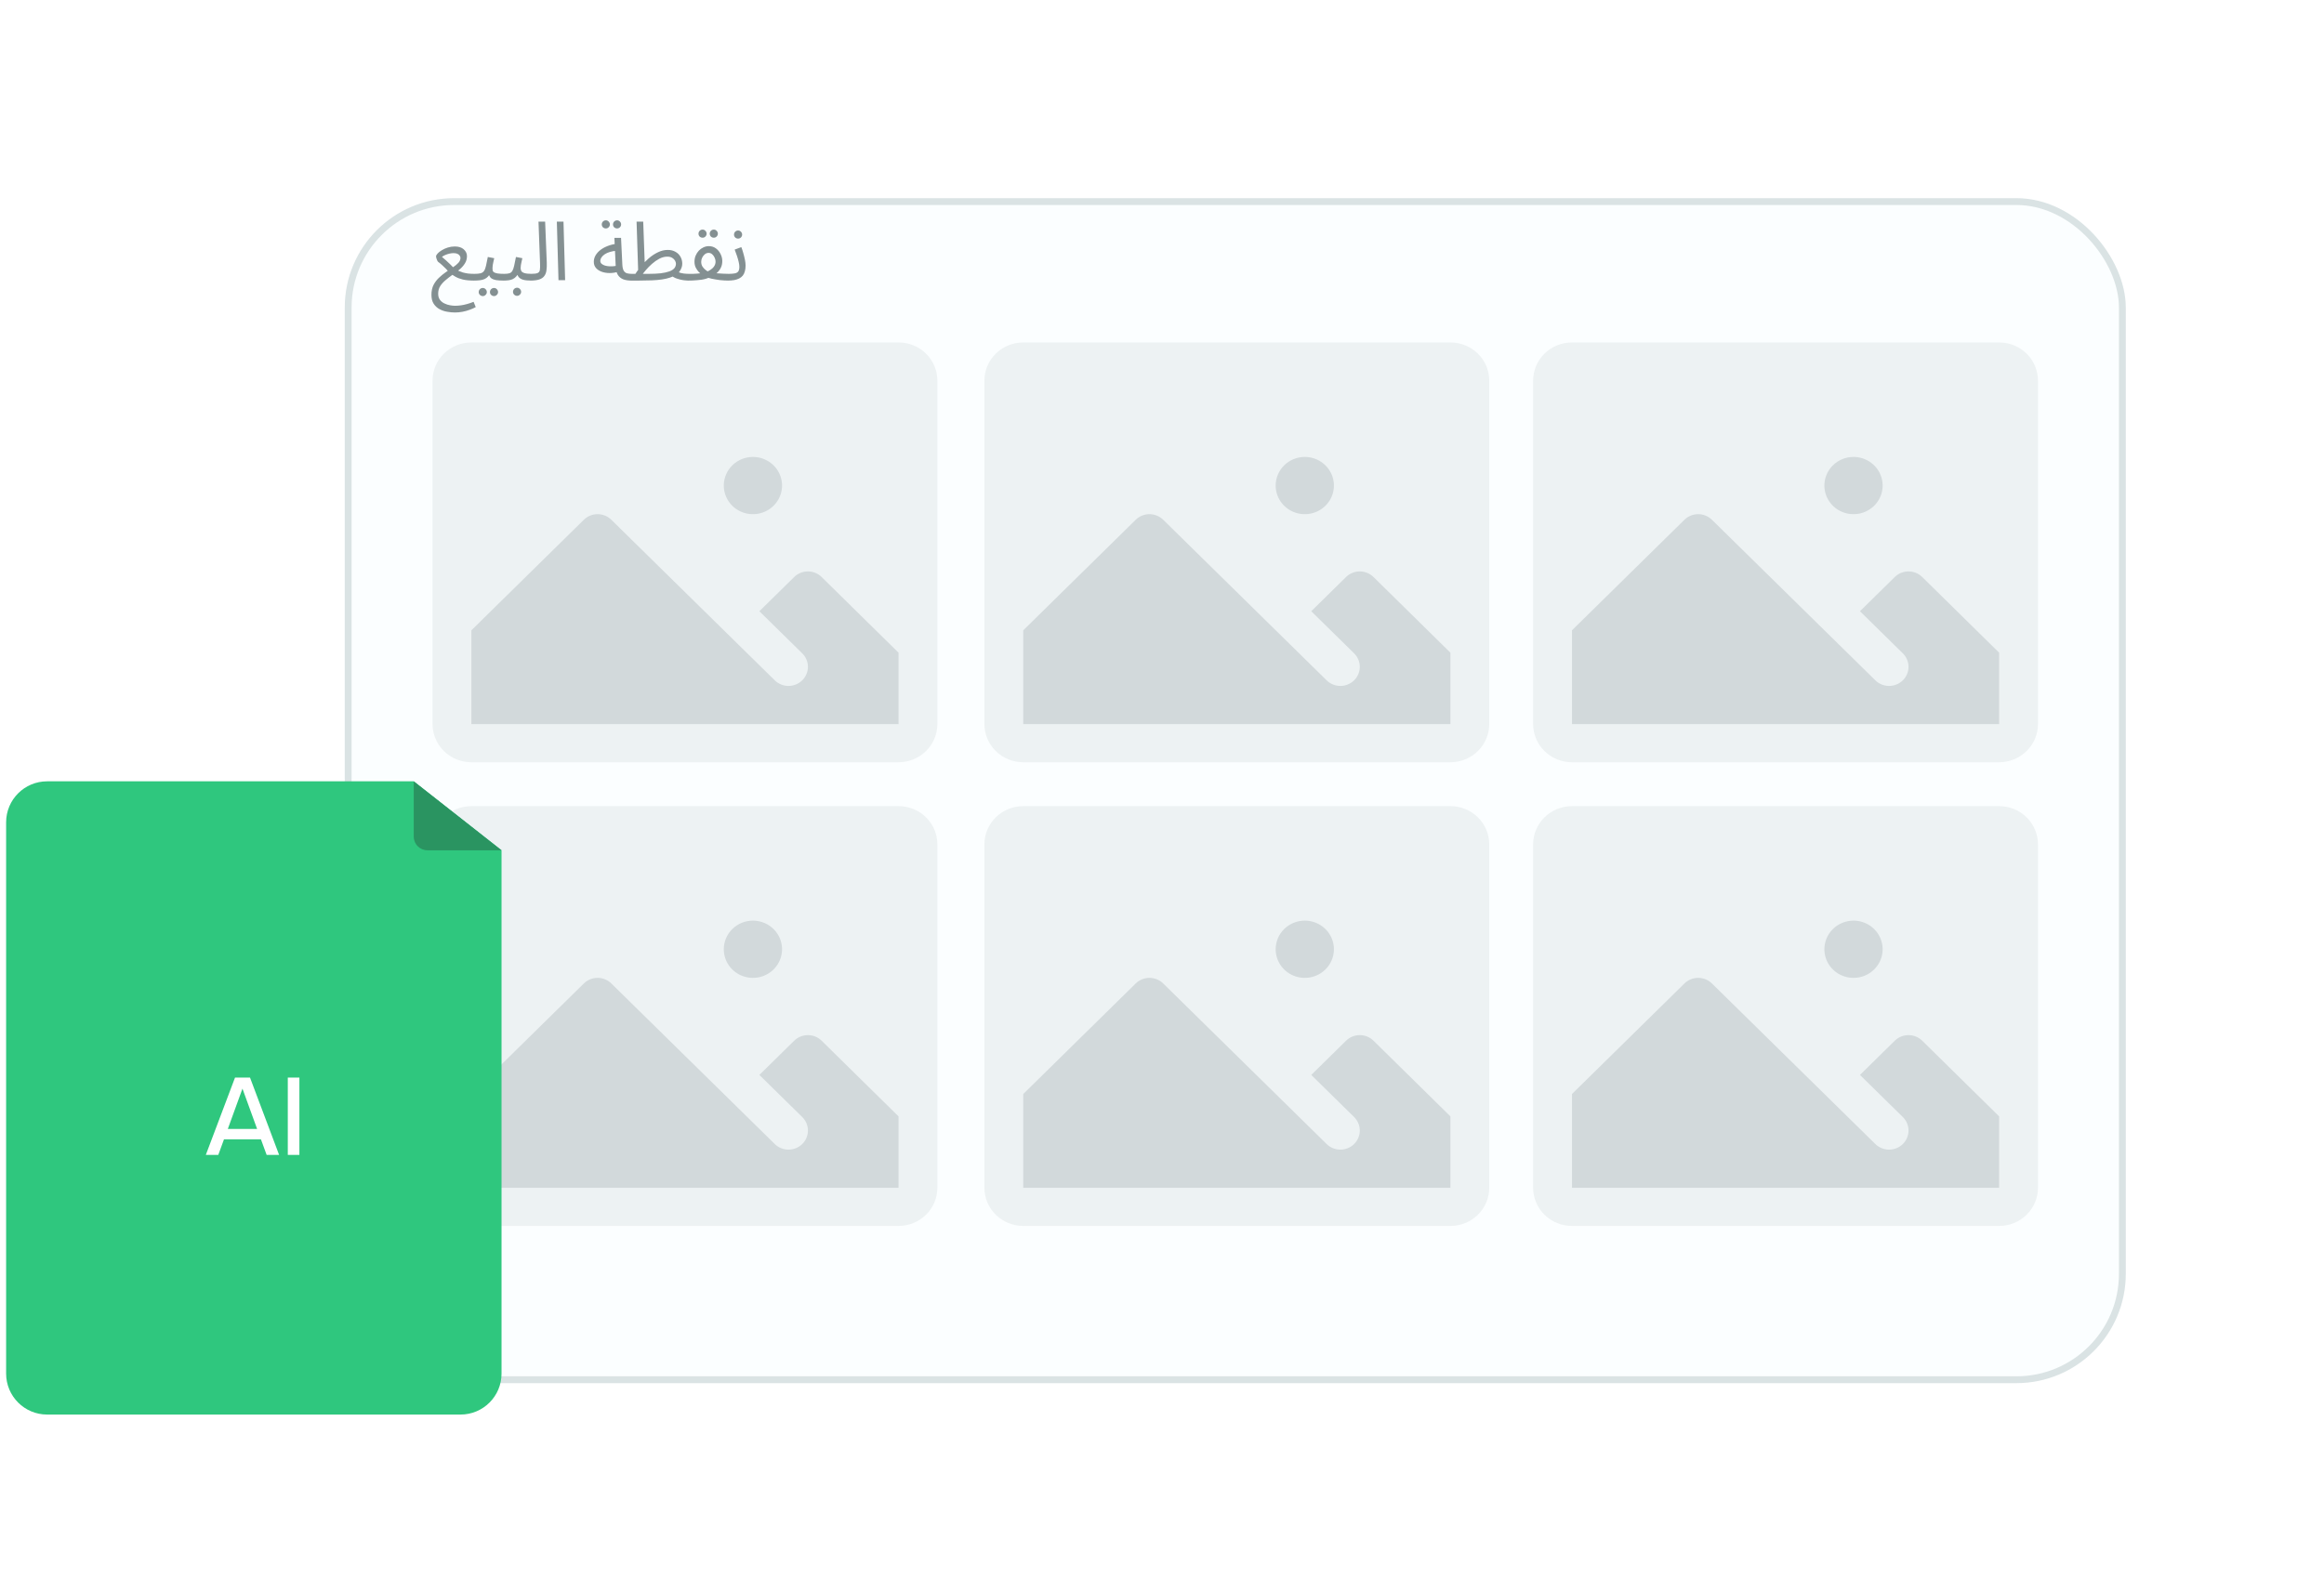 <?xml version="1.0" encoding="UTF-8"?> <svg xmlns="http://www.w3.org/2000/svg" width="340" height="231" viewBox="0 0 340 231" fill="none"><g filter="url(#filter0_d_508_4796)"><rect x="50.438" y="18" width="260.563" height="173.403" rx="16" fill="#FBFEFF"></rect><rect x="50.938" y="18.5" width="259.563" height="172.403" rx="15.5" stroke="#DAE3E4"></rect></g><rect x="148.148" y="60.204" width="66.058" height="47.709" fill="#D2D9DB"></rect><path d="M212.195 50.111H149.701C148.194 50.111 146.749 50.7 145.684 51.747C144.618 52.794 144.02 54.215 144.02 55.696V105.959C144.02 107.44 144.618 108.861 145.684 109.908C146.749 110.955 148.194 111.544 149.701 111.544H212.195C213.702 111.544 215.147 110.955 216.212 109.908C217.278 108.861 217.876 107.44 217.876 105.959V55.696C217.876 54.215 217.278 52.794 216.212 51.747C215.147 50.7 213.702 50.111 212.195 50.111ZM190.89 66.866C191.733 66.866 192.557 67.111 193.257 67.572C193.958 68.032 194.504 68.686 194.827 69.451C195.149 70.217 195.234 71.059 195.069 71.871C194.905 72.684 194.499 73.43 193.903 74.016C193.307 74.602 192.548 75.001 191.721 75.162C190.895 75.324 190.038 75.241 189.26 74.924C188.481 74.607 187.816 74.07 187.347 73.381C186.879 72.692 186.629 71.883 186.629 71.054C186.629 69.943 187.078 68.878 187.877 68.092C188.676 67.307 189.76 66.866 190.89 66.866ZM212.195 105.959H149.701V92.238L166.155 76.059C166.419 75.8 166.732 75.594 167.077 75.453C167.422 75.313 167.792 75.24 168.165 75.24C168.538 75.24 168.908 75.313 169.253 75.453C169.598 75.594 169.911 75.8 170.175 76.059L194.086 99.557C194.619 100.081 195.342 100.376 196.096 100.376C196.849 100.376 197.572 100.081 198.105 99.557C198.638 99.033 198.938 98.323 198.938 97.582C198.938 96.841 198.638 96.13 198.105 95.606L191.835 89.445L196.927 84.437C197.459 83.913 198.181 83.619 198.935 83.619C199.688 83.619 200.41 83.913 200.943 84.437L212.195 95.512V105.959Z" fill="#EDF2F3"></path><rect x="67.41" y="60.204" width="66.058" height="47.709" fill="#D2D9DB"></rect><path d="M131.457 50.111H68.963C67.456 50.111 66.011 50.7 64.945 51.747C63.88 52.794 63.281 54.215 63.281 55.696V105.959C63.281 107.44 63.88 108.861 64.945 109.908C66.011 110.955 67.456 111.544 68.963 111.544H131.457C132.964 111.544 134.409 110.955 135.474 109.908C136.539 108.861 137.138 107.44 137.138 105.959V55.696C137.138 54.215 136.539 52.794 135.474 51.747C134.409 50.7 132.964 50.111 131.457 50.111ZM110.152 66.866C110.995 66.866 111.818 67.111 112.519 67.572C113.22 68.032 113.766 68.686 114.089 69.451C114.411 70.217 114.495 71.059 114.331 71.871C114.167 72.684 113.761 73.43 113.165 74.016C112.569 74.602 111.81 75.001 110.983 75.162C110.157 75.324 109.3 75.241 108.521 74.924C107.743 74.607 107.077 74.07 106.609 73.381C106.141 72.692 105.891 71.883 105.891 71.054C105.891 69.943 106.34 68.878 107.139 68.092C107.938 67.307 109.022 66.866 110.152 66.866ZM131.457 105.959H68.963V92.238L85.417 76.059C85.681 75.8 85.994 75.594 86.339 75.453C86.684 75.313 87.053 75.24 87.427 75.24C87.8 75.24 88.17 75.313 88.514 75.453C88.859 75.594 89.173 75.8 89.436 76.059L113.348 99.557C113.881 100.081 114.604 100.376 115.357 100.376C116.111 100.376 116.834 100.081 117.367 99.557C117.9 99.033 118.2 98.323 118.2 97.582C118.2 96.841 117.9 96.13 117.367 95.606L111.096 89.445L116.188 84.437C116.721 83.913 117.443 83.619 118.196 83.619C118.949 83.619 119.672 83.913 120.204 84.437L131.457 95.512V105.959Z" fill="#EDF2F3"></path><rect x="228.883" y="60.204" width="66.976" height="47.709" fill="#D2D9DB"></rect><path d="M292.472 50.111H229.978C228.471 50.111 227.026 50.7 225.961 51.747C224.895 52.794 224.297 54.215 224.297 55.696V105.959C224.297 107.44 224.895 108.861 225.961 109.908C227.026 110.955 228.471 111.544 229.978 111.544H292.472C293.979 111.544 295.424 110.955 296.49 109.908C297.555 108.861 298.154 107.44 298.154 105.959V55.696C298.154 54.215 297.555 52.794 296.49 51.747C295.424 50.7 293.979 50.111 292.472 50.111ZM271.168 66.866C272.01 66.866 272.834 67.111 273.535 67.572C274.236 68.032 274.782 68.686 275.104 69.451C275.427 70.217 275.511 71.059 275.347 71.871C275.182 72.684 274.776 73.43 274.18 74.016C273.585 74.602 272.825 75.001 271.999 75.162C271.172 75.324 270.316 75.241 269.537 74.924C268.758 74.607 268.093 74.07 267.625 73.381C267.156 72.692 266.907 71.883 266.907 71.054C266.907 69.943 267.355 68.878 268.155 68.092C268.954 67.307 270.037 66.866 271.168 66.866ZM292.472 105.959H229.978V92.238L246.433 76.059C246.696 75.8 247.01 75.594 247.355 75.453C247.699 75.313 248.069 75.24 248.442 75.24C248.816 75.24 249.185 75.313 249.53 75.453C249.875 75.594 250.188 75.8 250.452 76.059L274.363 99.557C274.896 100.081 275.619 100.376 276.373 100.376C277.127 100.376 277.85 100.081 278.383 99.557C278.916 99.033 279.215 98.323 279.215 97.582C279.215 96.841 278.916 96.13 278.383 95.606L272.112 89.445L277.204 84.437C277.737 83.913 278.459 83.619 279.212 83.619C279.965 83.619 280.687 83.913 281.22 84.437L292.472 95.512V105.959Z" fill="#EDF2F3"></path><rect x="148.605" y="128.059" width="66.976" height="47.709" fill="#D2D9DB"></rect><path d="M212.195 117.967H149.701C148.194 117.967 146.749 118.555 145.684 119.603C144.618 120.65 144.02 122.07 144.02 123.552V173.814C144.02 175.296 144.618 176.716 145.684 177.763C146.749 178.811 148.194 179.399 149.701 179.399H212.195C213.702 179.399 215.147 178.811 216.212 177.763C217.278 176.716 217.876 175.296 217.876 173.814V123.552C217.876 122.07 217.278 120.65 216.212 119.603C215.147 118.555 213.702 117.967 212.195 117.967ZM190.89 134.721C191.733 134.721 192.557 134.967 193.257 135.427C193.958 135.887 194.504 136.541 194.827 137.307C195.149 138.072 195.234 138.914 195.069 139.727C194.905 140.539 194.499 141.286 193.903 141.871C193.307 142.457 192.548 142.856 191.721 143.018C190.895 143.179 190.038 143.096 189.26 142.779C188.481 142.462 187.816 141.925 187.347 141.237C186.879 140.548 186.629 139.738 186.629 138.91C186.629 137.799 187.078 136.733 187.877 135.948C188.676 135.162 189.76 134.721 190.89 134.721ZM212.195 173.814H149.701V160.093L166.155 143.915C166.419 143.655 166.732 143.449 167.077 143.309C167.422 143.168 167.792 143.096 168.165 143.096C168.538 143.096 168.908 143.168 169.253 143.309C169.598 143.449 169.911 143.655 170.175 143.915L194.086 167.413C194.619 167.937 195.342 168.231 196.096 168.231C196.849 168.231 197.572 167.937 198.105 167.413C198.638 166.889 198.938 166.178 198.938 165.437C198.938 164.696 198.638 163.986 198.105 163.462L191.835 157.301L196.927 152.292C197.459 151.769 198.181 151.475 198.935 151.475C199.688 151.475 200.41 151.769 200.943 152.292L212.195 163.367V173.814Z" fill="#EDF2F3"></path><rect x="67.867" y="128.059" width="66.976" height="47.709" fill="#D2D9DB"></rect><path d="M131.457 117.967H68.963C67.456 117.967 66.011 118.555 64.945 119.603C63.88 120.65 63.281 122.07 63.281 123.552V173.814C63.281 175.296 63.88 176.716 64.945 177.763C66.011 178.811 67.456 179.399 68.963 179.399H131.457C132.964 179.399 134.409 178.811 135.474 177.763C136.539 176.716 137.138 175.296 137.138 173.814V123.552C137.138 122.07 136.539 120.65 135.474 119.603C134.409 118.555 132.964 117.967 131.457 117.967ZM110.152 134.721C110.995 134.721 111.818 134.967 112.519 135.427C113.22 135.887 113.766 136.541 114.089 137.307C114.411 138.072 114.495 138.914 114.331 139.727C114.167 140.539 113.761 141.286 113.165 141.871C112.569 142.457 111.81 142.856 110.983 143.018C110.157 143.179 109.3 143.096 108.521 142.779C107.743 142.462 107.077 141.925 106.609 141.237C106.141 140.548 105.891 139.738 105.891 138.91C105.891 137.799 106.34 136.733 107.139 135.948C107.938 135.162 109.022 134.721 110.152 134.721ZM131.457 173.814H68.963V160.093L85.417 143.915C85.681 143.655 85.994 143.449 86.339 143.309C86.684 143.168 87.053 143.096 87.427 143.096C87.8 143.096 88.17 143.168 88.514 143.309C88.859 143.449 89.173 143.655 89.436 143.915L113.348 167.413C113.881 167.937 114.604 168.231 115.357 168.231C116.111 168.231 116.834 167.937 117.367 167.413C117.9 166.889 118.2 166.178 118.2 165.437C118.2 164.696 117.9 163.986 117.367 163.462L111.096 157.301L116.188 152.292C116.721 151.769 117.443 151.475 118.196 151.475C118.949 151.475 119.672 151.769 120.204 152.292L131.457 163.367V173.814Z" fill="#EDF2F3"></path><rect x="228.883" y="128.059" width="66.976" height="47.709" fill="#D2D9DB"></rect><path d="M292.472 117.967H229.978C228.471 117.967 227.026 118.555 225.961 119.603C224.895 120.65 224.297 122.07 224.297 123.552V173.814C224.297 175.296 224.895 176.716 225.961 177.763C227.026 178.811 228.471 179.399 229.978 179.399H292.472C293.979 179.399 295.424 178.811 296.49 177.763C297.555 176.716 298.154 175.296 298.154 173.814V123.552C298.154 122.07 297.555 120.65 296.49 119.603C295.424 118.555 293.979 117.967 292.472 117.967ZM271.168 134.721C272.01 134.721 272.834 134.967 273.535 135.427C274.236 135.887 274.782 136.541 275.104 137.307C275.427 138.072 275.511 138.914 275.347 139.727C275.182 140.539 274.776 141.286 274.18 141.871C273.585 142.457 272.825 142.856 271.999 143.018C271.172 143.179 270.316 143.096 269.537 142.779C268.758 142.462 268.093 141.925 267.625 141.237C267.156 140.548 266.907 139.738 266.907 138.91C266.907 137.799 267.355 136.733 268.155 135.948C268.954 135.162 270.037 134.721 271.168 134.721ZM292.472 173.814H229.978V160.093L246.433 143.915C246.696 143.655 247.01 143.449 247.355 143.309C247.699 143.168 248.069 143.096 248.442 143.096C248.816 143.096 249.185 143.168 249.53 143.309C249.875 143.449 250.188 143.655 250.452 143.915L274.363 167.413C274.896 167.937 275.619 168.231 276.373 168.231C277.127 168.231 277.85 167.937 278.383 167.413C278.916 166.889 279.215 166.178 279.215 165.437C279.215 164.696 278.916 163.986 278.383 163.462L272.112 157.301L277.204 152.292C277.737 151.769 278.459 151.475 279.212 151.475C279.965 151.475 280.687 151.769 281.22 152.292L292.472 163.367V173.814Z" fill="#EDF2F3"></path><path d="M66.564 45.728C66.204 45.728 65.824 45.692 65.424 45.62C65.024 45.556 64.648 45.428 64.296 45.236C63.952 45.052 63.668 44.788 63.444 44.444C63.228 44.108 63.12 43.672 63.12 43.136C63.12 42.592 63.22 42.116 63.42 41.708C63.628 41.308 63.892 40.956 64.212 40.652C64.54 40.34 64.884 40.06 65.244 39.812C65.604 39.564 65.944 39.332 66.264 39.116C66.592 38.9 66.856 38.684 67.056 38.468C67.264 38.244 67.368 38 67.368 37.736C67.368 37.632 67.332 37.528 67.26 37.424C67.196 37.312 67.088 37.22 66.936 37.148C66.792 37.076 66.596 37.04 66.348 37.04C66.172 37.04 65.976 37.064 65.76 37.112C65.544 37.16 65.336 37.228 65.136 37.316C64.944 37.396 64.784 37.488 64.656 37.592C64.872 37.768 65.072 37.94 65.256 38.108C65.448 38.276 65.644 38.46 65.844 38.66C66.044 38.852 66.26 39.072 66.492 39.32C66.692 39.432 66.888 39.536 67.08 39.632C67.28 39.72 67.492 39.8 67.716 39.872C67.94 39.936 68.196 39.988 68.484 40.028C68.772 40.06 69.108 40.076 69.492 40.076C69.66 40.076 69.78 40.124 69.852 40.22C69.932 40.308 69.972 40.416 69.972 40.544C69.972 40.672 69.916 40.792 69.804 40.904C69.692 41.008 69.548 41.06 69.372 41.06C68.708 41.06 68.156 41.008 67.716 40.904C67.284 40.8 66.916 40.66 66.612 40.484C66.308 40.308 66.016 40.112 65.736 39.896C65.6 39.72 65.448 39.544 65.28 39.368C65.112 39.192 64.928 39.016 64.728 38.84C64.536 38.656 64.328 38.484 64.104 38.324C64.056 38.284 64.008 38.212 63.96 38.108C63.912 38.004 63.872 37.896 63.84 37.784C63.808 37.672 63.792 37.588 63.792 37.532C63.792 37.412 63.868 37.268 64.02 37.1C64.172 36.932 64.376 36.772 64.632 36.62C64.888 36.46 65.18 36.328 65.508 36.224C65.836 36.12 66.176 36.068 66.528 36.068C67.096 36.068 67.536 36.208 67.848 36.488C68.16 36.768 68.316 37.096 68.316 37.472C68.316 37.88 68.212 38.244 68.004 38.564C67.804 38.884 67.544 39.176 67.224 39.44C66.904 39.704 66.564 39.96 66.204 40.208C65.852 40.456 65.516 40.716 65.196 40.988C64.876 41.252 64.612 41.544 64.404 41.864C64.204 42.184 64.104 42.556 64.104 42.98C64.104 43.348 64.192 43.648 64.368 43.88C64.544 44.112 64.764 44.288 65.028 44.408C65.292 44.536 65.564 44.624 65.844 44.672C66.124 44.72 66.364 44.744 66.564 44.744C66.844 44.744 67.128 44.724 67.416 44.684C67.712 44.644 68.016 44.58 68.328 44.492C68.648 44.404 68.968 44.296 69.288 44.168L69.6 44.936C69.368 45.072 69.084 45.2 68.748 45.32C68.412 45.448 68.056 45.548 67.68 45.62C67.304 45.692 66.932 45.728 66.564 45.728ZM69.255 41.06L69.375 40.076C69.775 40.076 70.087 40.048 70.311 39.992C70.535 39.928 70.703 39.812 70.815 39.644C70.935 39.468 71.031 39.216 71.103 38.888C71.175 38.56 71.263 38.132 71.367 37.604L72.303 37.784C72.271 37.928 72.235 38.088 72.195 38.264C72.155 38.44 72.119 38.616 72.087 38.792C72.063 38.96 72.051 39.108 72.051 39.236C72.051 39.356 72.059 39.468 72.075 39.572C72.091 39.676 72.151 39.764 72.255 39.836C72.359 39.908 72.535 39.968 72.783 40.016C73.031 40.056 73.387 40.076 73.851 40.076C74.019 40.076 74.139 40.124 74.211 40.22C74.291 40.308 74.331 40.416 74.331 40.544C74.331 40.672 74.275 40.792 74.163 40.904C74.051 41.008 73.907 41.06 73.731 41.06C73.243 41.06 72.855 41.036 72.567 40.988C72.279 40.932 72.059 40.852 71.907 40.748C71.763 40.644 71.659 40.516 71.595 40.364C71.539 40.204 71.495 40.02 71.463 39.812L71.823 39.836C71.695 40.092 71.555 40.3 71.403 40.46C71.259 40.62 71.091 40.744 70.899 40.832C70.707 40.92 70.475 40.98 70.203 41.012C69.939 41.044 69.623 41.06 69.255 41.06ZM72.279 43.328C72.111 43.328 71.967 43.268 71.847 43.148C71.735 43.036 71.679 42.9 71.679 42.74C71.679 42.58 71.735 42.44 71.847 42.32C71.967 42.2 72.111 42.14 72.279 42.14C72.439 42.14 72.575 42.2 72.687 42.32C72.807 42.44 72.867 42.58 72.867 42.74C72.867 42.9 72.807 43.036 72.687 43.148C72.575 43.268 72.439 43.328 72.279 43.328ZM70.635 43.328C70.467 43.328 70.323 43.268 70.203 43.148C70.091 43.036 70.035 42.9 70.035 42.74C70.035 42.58 70.091 42.44 70.203 42.32C70.323 42.2 70.467 42.14 70.635 42.14C70.795 42.14 70.931 42.2 71.043 42.32C71.163 42.44 71.223 42.58 71.223 42.74C71.223 42.9 71.163 43.036 71.043 43.148C70.931 43.268 70.795 43.328 70.635 43.328ZM73.612 41.06L73.732 40.076C74.068 40.076 74.332 40.048 74.524 39.992C74.716 39.928 74.86 39.812 74.956 39.644C75.06 39.468 75.148 39.216 75.22 38.888C75.292 38.56 75.38 38.132 75.484 37.604L76.42 37.784C76.388 37.928 76.352 38.088 76.312 38.264C76.272 38.44 76.236 38.616 76.204 38.792C76.18 38.96 76.168 39.108 76.168 39.236C76.168 39.396 76.204 39.54 76.276 39.668C76.348 39.796 76.504 39.896 76.744 39.968C76.984 40.04 77.352 40.076 77.848 40.076C78.016 40.076 78.136 40.124 78.208 40.22C78.288 40.308 78.328 40.416 78.328 40.544C78.328 40.672 78.272 40.792 78.16 40.904C78.048 41.008 77.904 41.06 77.728 41.06C77.208 41.06 76.8 41.016 76.504 40.928C76.208 40.832 75.992 40.692 75.856 40.508C75.72 40.316 75.628 40.084 75.58 39.812L75.94 39.836C75.812 40.092 75.672 40.3 75.52 40.46C75.376 40.62 75.216 40.744 75.04 40.832C74.864 40.92 74.66 40.98 74.428 41.012C74.196 41.044 73.924 41.06 73.612 41.06ZM75.652 43.292C75.484 43.292 75.34 43.232 75.22 43.112C75.108 43 75.052 42.864 75.052 42.704C75.052 42.544 75.108 42.404 75.22 42.284C75.34 42.164 75.484 42.104 75.652 42.104C75.812 42.104 75.948 42.164 76.06 42.284C76.18 42.404 76.24 42.544 76.24 42.704C76.24 42.864 76.18 43 76.06 43.112C75.948 43.232 75.812 43.292 75.652 43.292ZM77.605 41.06L77.713 40.076C78.169 40.076 78.489 40.032 78.673 39.944C78.857 39.856 78.961 39.7 78.985 39.476C79.017 39.252 79.025 38.94 79.009 38.54L78.781 32.432H79.753L79.993 38.432C80.009 38.856 79.993 39.232 79.945 39.56C79.905 39.888 79.801 40.164 79.633 40.388C79.473 40.612 79.229 40.78 78.901 40.892C78.581 41.004 78.149 41.06 77.605 41.06ZM81.706 41L81.466 32.432H82.438L82.678 41H81.706ZM92.346 41.06C91.914 41.06 91.53 41 91.194 40.88C90.866 40.752 90.602 40.54 90.402 40.244C90.21 39.94 90.102 39.52 90.078 38.984L89.886 34.808H90.858L91.05 38.768C91.074 39.144 91.142 39.428 91.254 39.62C91.366 39.804 91.522 39.928 91.722 39.992C91.93 40.048 92.178 40.076 92.466 40.076C92.634 40.076 92.754 40.124 92.826 40.22C92.906 40.308 92.946 40.416 92.946 40.544C92.946 40.672 92.89 40.792 92.778 40.904C92.666 41.008 92.522 41.06 92.346 41.06ZM90.534 39.74C90.078 39.884 89.634 39.956 89.202 39.956C88.77 39.956 88.378 39.892 88.026 39.764C87.674 39.636 87.394 39.452 87.186 39.212C86.978 38.964 86.874 38.668 86.874 38.324C86.874 37.988 86.958 37.672 87.126 37.376C87.302 37.08 87.538 36.816 87.834 36.584C88.138 36.352 88.486 36.16 88.878 36.008C89.278 35.848 89.702 35.74 90.15 35.684L90.318 36.692C89.918 36.708 89.562 36.764 89.25 36.86C88.946 36.948 88.686 37.064 88.47 37.208C88.262 37.352 88.102 37.508 87.99 37.676C87.878 37.844 87.822 38.008 87.822 38.168C87.822 38.344 87.886 38.488 88.014 38.6C88.142 38.712 88.306 38.8 88.506 38.864C88.706 38.92 88.926 38.956 89.166 38.972C89.406 38.98 89.638 38.972 89.862 38.948C90.086 38.916 90.278 38.872 90.438 38.816L90.534 39.74ZM90.282 33.428C90.114 33.428 89.97 33.372 89.85 33.26C89.738 33.14 89.682 33 89.682 32.84C89.682 32.68 89.738 32.54 89.85 32.42C89.97 32.3 90.114 32.24 90.282 32.24C90.442 32.24 90.578 32.3 90.69 32.42C90.81 32.54 90.87 32.68 90.87 32.84C90.87 33 90.81 33.14 90.69 33.26C90.578 33.372 90.442 33.428 90.282 33.428ZM88.638 33.428C88.47 33.428 88.326 33.372 88.206 33.26C88.094 33.14 88.038 33 88.038 32.84C88.038 32.68 88.094 32.54 88.206 32.42C88.326 32.3 88.47 32.24 88.638 32.24C88.798 32.24 88.934 32.3 89.046 32.42C89.166 32.54 89.226 32.68 89.226 32.84C89.226 33 89.166 33.14 89.046 33.26C88.934 33.372 88.798 33.428 88.638 33.428ZM100.75 41.06C100.542 41.06 100.278 41.04 99.958 41C99.646 40.952 99.326 40.872 98.998 40.76C98.678 40.648 98.406 40.492 98.182 40.292L99.166 39.8C99.446 39.912 99.734 39.988 100.03 40.028C100.334 40.06 100.614 40.076 100.87 40.076C101.038 40.076 101.158 40.124 101.23 40.22C101.31 40.308 101.35 40.416 101.35 40.544C101.35 40.672 101.294 40.792 101.182 40.904C101.07 41.008 100.926 41.06 100.75 41.06ZM92.23 41.06L92.35 40.076H94.858C95.554 40.076 96.154 40.048 96.658 39.992C97.17 39.928 97.59 39.836 97.918 39.716C98.246 39.596 98.49 39.444 98.65 39.26C98.81 39.068 98.89 38.844 98.89 38.588C98.89 38.452 98.846 38.304 98.758 38.144C98.67 37.984 98.534 37.848 98.35 37.736C98.166 37.616 97.922 37.556 97.618 37.556C97.234 37.556 96.85 37.656 96.466 37.856C96.09 38.056 95.73 38.308 95.386 38.612C95.05 38.908 94.75 39.212 94.486 39.524C94.222 39.836 94.01 40.108 93.85 40.34L92.806 40.304C93.062 39.888 93.366 39.464 93.718 39.032C94.078 38.592 94.47 38.188 94.894 37.82C95.326 37.444 95.778 37.144 96.25 36.92C96.722 36.688 97.202 36.572 97.69 36.572C98.13 36.572 98.506 36.664 98.818 36.848C99.138 37.024 99.382 37.264 99.55 37.568C99.726 37.872 99.814 38.216 99.814 38.6C99.814 38.976 99.678 39.356 99.406 39.74C99.134 40.116 98.666 40.412 98.002 40.628C97.666 40.74 97.282 40.828 96.85 40.892C96.418 40.956 95.926 41 95.374 41.024C94.822 41.048 94.194 41.06 93.49 41.06H92.23ZM93.37 39.872L93.13 32.432H94.102L94.342 39.032L93.37 39.872ZM100.63 41.06L100.75 40.076C100.95 40.076 101.154 40.076 101.362 40.076C101.578 40.068 101.79 40.056 101.998 40.04C102.206 40.024 102.406 40.004 102.598 39.98C102.79 39.956 102.962 39.92 103.114 39.872C103.394 39.784 103.65 39.668 103.882 39.524C104.122 39.38 104.314 39.204 104.458 38.996C104.61 38.788 104.686 38.548 104.686 38.276C104.686 38.092 104.642 37.904 104.554 37.712C104.466 37.512 104.346 37.344 104.194 37.208C104.042 37.072 103.866 37.004 103.666 37.004C103.474 37.004 103.294 37.068 103.126 37.196C102.966 37.324 102.834 37.492 102.73 37.7C102.634 37.9 102.586 38.108 102.586 38.324C102.586 38.58 102.65 38.812 102.778 39.02C102.914 39.22 103.078 39.392 103.27 39.536C103.462 39.68 103.654 39.796 103.846 39.884L102.706 40.22C102.578 40.124 102.426 39.992 102.25 39.824C102.082 39.648 101.93 39.432 101.794 39.176C101.666 38.92 101.602 38.628 101.602 38.3C101.602 37.98 101.658 37.684 101.77 37.412C101.89 37.132 102.046 36.888 102.238 36.68C102.438 36.472 102.662 36.312 102.91 36.2C103.166 36.08 103.43 36.02 103.702 36.02C104.094 36.02 104.438 36.128 104.734 36.344C105.03 36.56 105.258 36.836 105.418 37.172C105.586 37.5 105.67 37.844 105.67 38.204C105.67 38.548 105.606 38.86 105.478 39.14C105.35 39.412 105.174 39.656 104.95 39.872C104.734 40.088 104.478 40.272 104.182 40.424C103.894 40.576 103.586 40.7 103.258 40.796C103.074 40.852 102.874 40.896 102.658 40.928C102.45 40.96 102.23 40.984 101.998 41C101.766 41.024 101.534 41.04 101.302 41.048C101.07 41.056 100.846 41.06 100.63 41.06ZM106.57 41.06C106.17 41.06 105.754 41.036 105.322 40.988C104.898 40.932 104.494 40.864 104.11 40.784C103.734 40.696 103.422 40.6 103.174 40.496L104.002 39.896C104.242 39.928 104.526 39.96 104.854 39.992C105.182 40.016 105.51 40.036 105.838 40.052C106.166 40.068 106.45 40.076 106.69 40.076C106.858 40.076 106.978 40.124 107.05 40.22C107.13 40.308 107.17 40.416 107.17 40.544C107.17 40.672 107.114 40.792 107.002 40.904C106.89 41.008 106.746 41.06 106.57 41.06ZM104.434 34.784C104.266 34.784 104.122 34.728 104.002 34.616C103.89 34.496 103.834 34.356 103.834 34.196C103.834 34.036 103.89 33.896 104.002 33.776C104.122 33.656 104.266 33.596 104.434 33.596C104.594 33.596 104.73 33.656 104.842 33.776C104.962 33.896 105.022 34.036 105.022 34.196C105.022 34.356 104.962 34.496 104.842 34.616C104.73 34.728 104.594 34.784 104.434 34.784ZM102.79 34.784C102.622 34.784 102.478 34.728 102.358 34.616C102.246 34.496 102.19 34.356 102.19 34.196C102.19 34.036 102.246 33.896 102.358 33.776C102.478 33.656 102.622 33.596 102.79 33.596C102.95 33.596 103.086 33.656 103.198 33.776C103.318 33.896 103.378 34.036 103.378 34.196C103.378 34.356 103.318 34.496 103.198 34.616C103.086 34.728 102.95 34.784 102.79 34.784ZM106.451 41.06L106.571 40.076C106.963 40.076 107.275 40.052 107.507 40.004C107.739 39.956 107.907 39.86 108.011 39.716C108.115 39.564 108.167 39.34 108.167 39.044C108.167 38.844 108.135 38.608 108.071 38.336C108.007 38.056 107.923 37.76 107.819 37.448C107.715 37.136 107.603 36.828 107.483 36.524L108.455 36.164C108.559 36.42 108.655 36.712 108.743 37.04C108.839 37.368 108.919 37.692 108.983 38.012C109.047 38.332 109.079 38.612 109.079 38.852C109.079 39.172 109.043 39.456 108.971 39.704C108.907 39.944 108.807 40.152 108.671 40.328C108.535 40.496 108.359 40.636 108.143 40.748C107.935 40.852 107.691 40.932 107.411 40.988C107.131 41.036 106.811 41.06 106.451 41.06ZM107.987 34.916C107.819 34.916 107.675 34.86 107.555 34.748C107.443 34.628 107.387 34.488 107.387 34.328C107.387 34.168 107.443 34.028 107.555 33.908C107.675 33.788 107.819 33.728 107.987 33.728C108.147 33.728 108.283 33.788 108.395 33.908C108.515 34.028 108.575 34.168 108.575 34.328C108.575 34.488 108.515 34.628 108.395 34.748C108.283 34.86 108.147 34.916 107.987 34.916Z" fill="#849092"></path><path d="M0.895 120.335C0.895 117.021 3.581 114.335 6.895 114.335H60.531L73.375 124.427V201C73.375 204.314 70.689 207 67.375 207H6.895C3.581 207 0.895 204.314 0.895 201V120.335Z" fill="#2FC77E"></path><path d="M30.112 169L34.384 157.688H36.576L40.832 169H39.008L38.176 166.728H32.768L31.936 169H30.112ZM33.328 165.208H37.616L35.472 159.304L33.328 165.208ZM42.105 169V157.688H43.801V169H42.105Z" fill="white"></path><path d="M60.531 114.335L73.376 124.427H62.531C61.427 124.427 60.531 123.532 60.531 122.427V114.335Z" fill="#2A9461"></path><defs><filter id="filter0_d_508_4796" x="21.938" y="0.5" width="317.562" height="230.403" filterUnits="userSpaceOnUse" color-interpolation-filters="sRGB"><feFlood flood-opacity="0" result="BackgroundImageFix"></feFlood><feColorMatrix in="SourceAlpha" type="matrix" values="0 0 0 0 0 0 0 0 0 0 0 0 0 0 0 0 0 0 127 0" result="hardAlpha"></feColorMatrix><feOffset dy="11"></feOffset><feGaussianBlur stdDeviation="14.25"></feGaussianBlur><feComposite in2="hardAlpha" operator="out"></feComposite><feColorMatrix type="matrix" values="0 0 0 0 0.083 0 0 0 0 0.103 0 0 0 0 0.108 0 0 0 0.06 0"></feColorMatrix><feBlend mode="normal" in2="BackgroundImageFix" result="effect1_dropShadow_508_4796"></feBlend><feBlend mode="normal" in="SourceGraphic" in2="effect1_dropShadow_508_4796" result="shape"></feBlend></filter></defs></svg> 